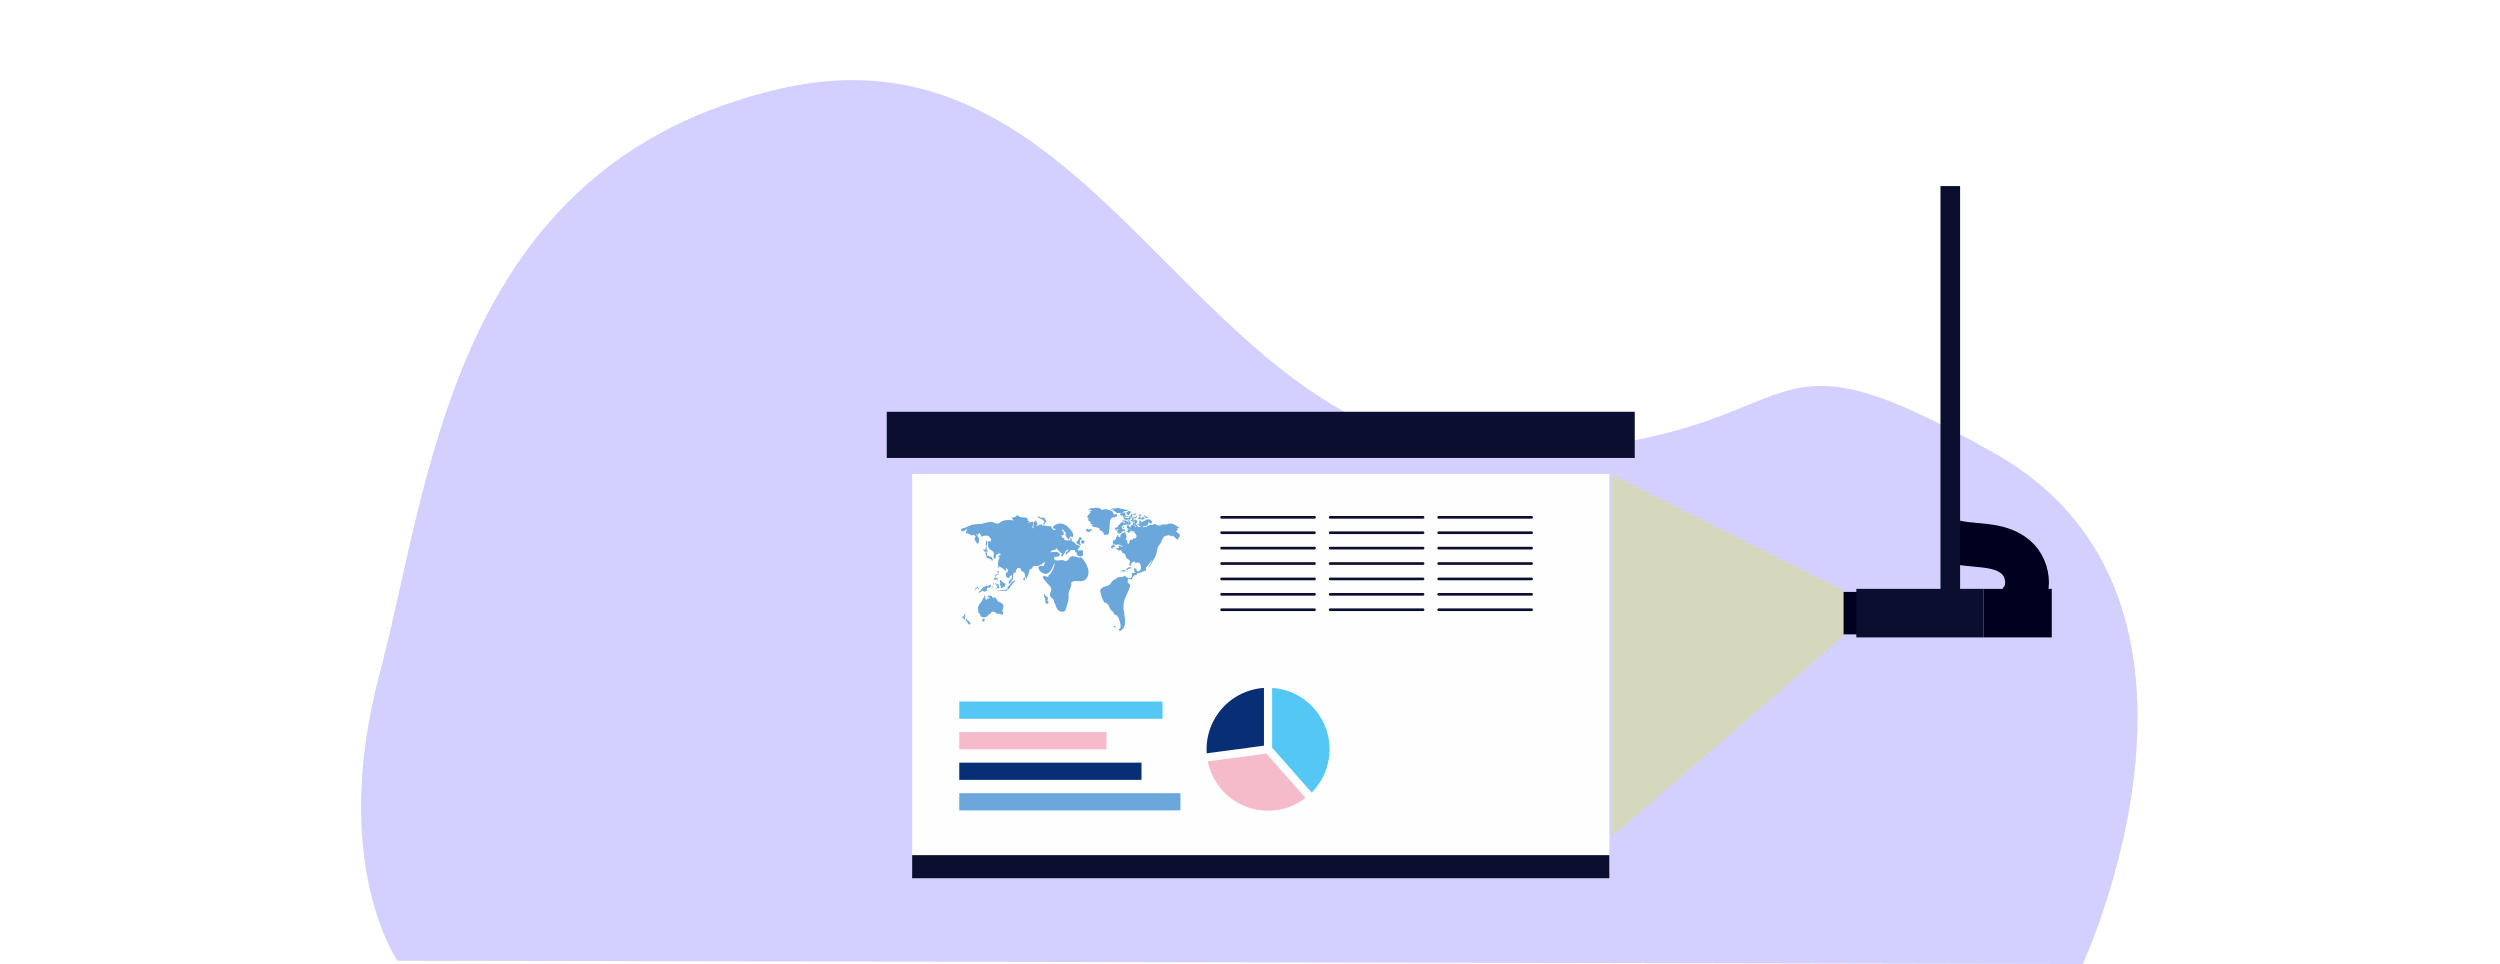 <svg xmlns="http://www.w3.org/2000/svg" xmlns:xlink="http://www.w3.org/1999/xlink" width="468" height="180.473" viewBox="0 0 468 180.473">
  <defs>
    <filter id="Rectangle_2557" x="161.756" y="79.732" width="148.512" height="92.352" filterUnits="userSpaceOnUse">
      <feOffset dy="3" input="SourceAlpha"/>
      <feGaussianBlur stdDeviation="3" result="blur"/>
      <feFlood flood-opacity="0.161"/>
      <feComposite operator="in" in2="blur"/>
      <feComposite in="SourceGraphic"/>
    </filter>
  </defs>
  <g id="white-board" transform="translate(-21487 -757)">
    <rect id="Rectangle_2597" data-name="Rectangle 2597" width="468" height="180" transform="translate(21487 757)" fill="none"/>
    <g id="Group_7567" data-name="Group 7567" transform="translate(21653 791.832)">
      <path id="Path_29515" data-name="Path 29515" d="M419.287,213.982s31.8-68.329-16.492-95.623-31-2.1-90.389,0-75.335-82.463-137-68.236-65.428,73.915-74.909,109.4,3.3,53.832,3.3,53.832Z" transform="translate(-195.406 -68.341)" fill="#6c63ff" opacity="0.3"/>
      <g id="Group_7384" data-name="Group 7384" transform="translate(0 42.253)">
        <rect id="Rectangle_2556" data-name="Rectangle 2556" width="140.023" height="8.646" transform="translate(0)" fill="#0a0f30"/>
        <g transform="matrix(1, 0, 0, 1, -166, -77.09)" filter="url(#Rectangle_2557)">
          <rect id="Rectangle_2557-2" data-name="Rectangle 2557" width="130.511" height="74.352" transform="translate(170.76 85.73)" fill="#fefefe"/>
        </g>
        <rect id="Rectangle_2558" data-name="Rectangle 2558" width="130.511" height="4.322" transform="translate(4.756 82.999)" fill="#0a0f30"/>
        <g id="Group_7329" data-name="Group 7329" transform="translate(103.321 19.759)">
          <line id="Line_102" data-name="Line 102" x1="17.392" fill="none" stroke="#0a0f30" stroke-linecap="round" stroke-miterlimit="10" stroke-width="0.5"/>
          <line id="Line_103" data-name="Line 103" x1="17.392" transform="translate(0 2.883)" fill="none" stroke="#0a0f30" stroke-linecap="round" stroke-miterlimit="10" stroke-width="0.5"/>
          <line id="Line_104" data-name="Line 104" x1="17.392" transform="translate(0 5.765)" fill="none" stroke="#0a0f30" stroke-linecap="round" stroke-miterlimit="10" stroke-width="0.5"/>
          <line id="Line_105" data-name="Line 105" x1="17.392" transform="translate(0 8.648)" fill="none" stroke="#0a0f30" stroke-linecap="round" stroke-miterlimit="10" stroke-width="0.5"/>
          <line id="Line_106" data-name="Line 106" x1="17.392" transform="translate(0 11.529)" fill="none" stroke="#0a0f30" stroke-linecap="round" stroke-miterlimit="10" stroke-width="0.5"/>
          <line id="Line_107" data-name="Line 107" x1="17.392" transform="translate(0 14.412)" fill="none" stroke="#0a0f30" stroke-linecap="round" stroke-miterlimit="10" stroke-width="0.5"/>
          <line id="Line_108" data-name="Line 108" x1="17.392" transform="translate(0 17.294)" fill="none" stroke="#0a0f30" stroke-linecap="round" stroke-miterlimit="10" stroke-width="0.5"/>
        </g>
        <g id="Group_7330" data-name="Group 7330" transform="translate(83.003 19.759)">
          <line id="Line_109" data-name="Line 109" x1="17.392" fill="none" stroke="#0a0f30" stroke-linecap="round" stroke-miterlimit="10" stroke-width="0.5"/>
          <line id="Line_110" data-name="Line 110" x1="17.392" transform="translate(0 2.883)" fill="none" stroke="#0a0f30" stroke-linecap="round" stroke-miterlimit="10" stroke-width="0.5"/>
          <line id="Line_111" data-name="Line 111" x1="17.392" transform="translate(0 5.765)" fill="none" stroke="#0a0f30" stroke-linecap="round" stroke-miterlimit="10" stroke-width="0.5"/>
          <line id="Line_112" data-name="Line 112" x1="17.392" transform="translate(0 8.648)" fill="none" stroke="#0a0f30" stroke-linecap="round" stroke-miterlimit="10" stroke-width="0.5"/>
          <line id="Line_113" data-name="Line 113" x1="17.392" transform="translate(0 11.529)" fill="none" stroke="#0a0f30" stroke-linecap="round" stroke-miterlimit="10" stroke-width="0.5"/>
          <line id="Line_114" data-name="Line 114" x1="17.392" transform="translate(0 14.412)" fill="none" stroke="#0a0f30" stroke-linecap="round" stroke-miterlimit="10" stroke-width="0.5"/>
          <line id="Line_115" data-name="Line 115" x1="17.392" transform="translate(0 17.294)" fill="none" stroke="#0a0f30" stroke-linecap="round" stroke-miterlimit="10" stroke-width="0.5"/>
        </g>
        <g id="Group_7331" data-name="Group 7331" transform="translate(62.684 19.759)">
          <line id="Line_116" data-name="Line 116" x1="17.392" transform="translate(0)" fill="none" stroke="#0a0f30" stroke-linecap="round" stroke-miterlimit="10" stroke-width="0.5"/>
          <line id="Line_117" data-name="Line 117" x1="17.392" transform="translate(0 2.883)" fill="none" stroke="#0a0f30" stroke-linecap="round" stroke-miterlimit="10" stroke-width="0.5"/>
          <line id="Line_118" data-name="Line 118" x1="17.392" transform="translate(0 5.765)" fill="none" stroke="#0a0f30" stroke-linecap="round" stroke-miterlimit="10" stroke-width="0.5"/>
          <line id="Line_119" data-name="Line 119" x1="17.392" transform="translate(0 8.648)" fill="none" stroke="#0a0f30" stroke-linecap="round" stroke-miterlimit="10" stroke-width="0.5"/>
          <line id="Line_120" data-name="Line 120" x1="17.392" transform="translate(0 11.529)" fill="none" stroke="#0a0f30" stroke-linecap="round" stroke-miterlimit="10" stroke-width="0.5"/>
          <line id="Line_121" data-name="Line 121" x1="17.392" transform="translate(0 14.412)" fill="none" stroke="#0a0f30" stroke-linecap="round" stroke-miterlimit="10" stroke-width="0.5"/>
          <line id="Line_122" data-name="Line 122" x1="17.392" transform="translate(0 17.294)" fill="none" stroke="#0a0f30" stroke-linecap="round" stroke-miterlimit="10" stroke-width="0.5"/>
        </g>
        <g id="Group_7332" data-name="Group 7332" transform="translate(13.573 54.248)">
          <rect id="Rectangle_2559" data-name="Rectangle 2559" width="41.401" height="3.221" transform="translate(0 17.152)" fill="#6ba7db"/>
          <rect id="Rectangle_2560" data-name="Rectangle 2560" width="34.115" height="3.222" transform="translate(0 11.435)" fill="#082e76"/>
          <rect id="Rectangle_2561" data-name="Rectangle 2561" width="27.566" height="3.222" transform="translate(0.001 5.717)" fill="#f6bbca"/>
          <rect id="Rectangle_2562" data-name="Rectangle 2562" width="38.056" height="3.222" transform="translate(0.001)" fill="#54c7f5"/>
        </g>
        <g id="Group_7333" data-name="Group 7333" transform="translate(59.874 51.695)">
          <path id="Path_29252" data-name="Path 29252" d="M1197.037,585.139l-10.711,1.434c-.017-.253-.028-.506-.028-.765a11.506,11.506,0,0,1,10.739-11.477Z" transform="translate(-1186.298 -574.331)" fill="#082e76"/>
          <path id="Path_29253" data-name="Path 29253" d="M1149.716,649.482l7.317,8.3a11.5,11.5,0,0,1-18.291-6.834Z" transform="translate(-1138.515 -637.189)" fill="#f6bbca"/>
          <path id="Path_29254" data-name="Path 29254" d="M1111.272,585.52V574.331a11.5,11.5,0,0,1,7.4,19.584Z" transform="translate(-1098.999 -574.331)" fill="#54c7f5"/>
        </g>
        <g id="Group_7334" data-name="Group 7334" transform="translate(13.876 17.96)">
          <path id="Path_29255" data-name="Path 29255" d="M1295.8,381.177a1.4,1.4,0,0,1,.535.138s.652.382.665.388c.126.074.254.152.381.229a3.842,3.842,0,0,0-.525.175.652.652,0,0,1,.318.154c-.249.174-.576.273-.213.581.225.192.307.064.433.364a.46.46,0,0,1-.171.635l-.1.069.016.2.09.116s-.441-.175-.458-.2-.17-.169-.207-.2a3.549,3.549,0,0,1-.435-.424.769.769,0,0,1-.26.216c-.073-.282-.354-.077-.438-.28-.406.157-.754.041-1.061.431a8.132,8.132,0,0,0-.444.959c-.374.623-.64.748-.749,1.471a3.7,3.7,0,0,1-.707,1.83c-.262.407-.435,1.09-.9,1.32.261-.421.753-1.009.5-1.5.213.408-.759,1.251-.94,1.622a2.092,2.092,0,0,1,0,.26,1.341,1.341,0,0,1-.048.224.828.828,0,0,1-.154.1l-.091-.021-.128.09a.679.679,0,0,1-.149.021c-.037-.005-.059-.025-.091,0a1.179,1.179,0,0,1-.988.286c.021.077-.02.172,0,.249a.636.636,0,0,1-.487.121c-.108.213-.438.477-.5.682l-.027.092-.047.043a.887.887,0,0,1-.123,0l-.162-.01a.472.472,0,0,1-.09-.038c0-.008-.066-.093-.066-.093l-.064-.042-.067.04-.026.075-.09.119s-.034.117-.034.125.007.271,0,.279a.4.4,0,0,0,.02.152c.014.019.1.09.12.117s.165.079.175.106.077.1.081.115.031.105.044.145a.911.911,0,0,1,.019.162l-.032.1c-.5,1.59-1.354,2.424-1.2,4.234.112,1.355.893,3.479-.8,4.128-.016-.02.067-.137.066-.165-.059-.028-.152.027-.187-.049a.1.1,0,0,1-.017-.087c.573-.309.376-.975.22-1.494a3.129,3.129,0,0,0-.462-1.054c-.274-.34-.754-.118-.668-.756-.322-.032-.562-.435-.753-.751-.121-.2-.161-.506-.316-.676-.2-.225-.513-.216-.687-.413-.414-.464-1.112-2.509-.517-2.544.379-.466,1.083-.385,1.5-.715.243-.194.371-.622.736-.869.342-.233.669-.2.82-.618.407.2.722-.068,1.049,0,.032-.065.044-.164.1-.218.069-.072.619.5.847.4l.223.045.218-.04.165-.146s0-.354,0-.51.037-.213.157-.261a1.672,1.672,0,0,1,.516.016l-.085-.194-.074-.109-.048-.152v-.066l-.014-.08-.088-.062-.021-.09a.277.277,0,0,1,.228-.1c.137.013.27.037.284.162a2.027,2.027,0,0,0,.034.218l.076.085.114.077.2.016.1-.059s.273-.234.3-.338a2.845,2.845,0,0,0,.048-.324c0-.011-.014-.184-.017-.191s-.081-.152-.081-.152l-.031-.335s-.274-.146-.277-.266h-.292l-.039.074-.208.007-.109-.016-.053-.151-.094-.069h-.19l-.1.067s-.152.088-.16.09l-.117.048s-.066.51-.25.553c-.382.089.006-.652-.042-.813-.1-.337-.545-.455-.725-.737-.112-.174-.062-.4-.208-.593s-.349-.136-.517-.353-.186-.635-.557-.292l-.1-.1-.168-.094-.226-.1-.154-.043-.069-.133.165.014.108.01.064-.061.251-.019.071-.112.009-.052-.1-.069s-.031-.216.093-.209a.728.728,0,0,1,.272.095l.153.076.188.008s.115-.05.083-.114-.316-.032-.316-.032-.22-.236-.333-.241-.715.032-.715.032l-.151-.04-.314-.169-.007-.358.04-.051-.006-.177.3-.046.238-.261.009-.271.233-.258,0-.207a.1.1,0,0,1,.157.056c.111.357-.036.362.415.383.023-.176-.03-.532.2-.547-.054,0,.069-.189.083-.2.076-.065.195,0,.269-.033.169-.086.188-.006.173-.256l.166,0,.056.07-.03.1a.5.5,0,0,0,.016.146c.017.017.108.128.108.128s.027.085.03.1a1.6,1.6,0,0,1,.08.524c-.041.127-.115.154-.117.191s-.011.2-.011.2l.109.069.135.061.01.047.062.508.117.149.093-.055.155-.179a2.668,2.668,0,0,1,.075-.53,3.935,3.935,0,0,1,.566-.026s.013-.229.052-.253a3.462,3.462,0,0,1,.487-.016l.042-.051s-.026-.114-.029-.121l-.034-.107.16,0s.111-.158.071-.181-.177-.092-.177-.225a.375.375,0,0,0-.081-.226l-.145-.093-.147-.093s-.032-.093.1-.122.062-.1.062-.1-.457.093-.573-.03-.287-.287-.287-.287l-.059-.186-.016.119.166.242.023.1-.053.116-.058.074-.054.024-.126-.133-.072-.006s.181.193.146.247-.135.016-.135.016l-.069-.072h-.146l-.051-.014.136-.08-.33-.044-.031-.078.135-.042.131-.008a.211.211,0,0,1,0-.2c.062-.08.1-.138.1-.138l.064-.03-.006-.061-.156-.043-.109-.056,0-.215-.1-.263.059-.032.22-.1.1,0,.031.258.14.066a.608.608,0,0,1,.088.053c0,.008.054.093.054.093l.052-.043.024-.148a.89.89,0,0,1,.03-.128c.185-.071.264-.228.488-.162a.738.738,0,0,1,.4.5c.223-.269-.253-.575-.509-.525-.034.006.2-.649-.107-.649h-.133l-.05.042-.042-.042-.064-.136-.01-.093.147-.016.093-.025.025-.1s-.141-.144-.117-.191.391-.029.391-.029a1.058,1.058,0,0,1,.01.306.448.448,0,0,0,.051.249l.085.1a1.007,1.007,0,0,0-.136.14c-.019.038.079.165.137.179s-.043-.151-.043-.151l.1-.131a.262.262,0,0,0-.116-.241.264.264,0,0,1,.351-.12c.25.1.248.247.248.247l.061.125-.136.16a.745.745,0,0,1-.053.088c-.007,0-.116.021-.116.021l-.08.05,0,.117.085.074.1.014.114.085a.755.755,0,0,1,.043.1v.124l.09.071.188.048s.12-.006.128-.01.06-.037.066-.042.275-.134.275-.134l.112-.084a1.056,1.056,0,0,0-.164.024c-.056.016-.2.06-.224.06a.991.991,0,0,1-.156-.069l-.06-.071.01-.088-.185.008-.11-.152.274-.064.147.032a1.185,1.185,0,0,1-.043-.152.235.235,0,0,1,.046-.159l0-.14-.076-.076a.189.189,0,0,1,.242-.1c.158.047.218.291.217.433a.888.888,0,0,1,.734-.383c.014-.03-.014-.138,0-.152a2.167,2.167,0,0,1,.917-.085,2.461,2.461,0,0,0,.39.467c.024.023-.286.31-.309.328-.106-.132-.287-.172-.389-.318-.039.084-.073.174-.108.263l-.053.234v.1l-.421.149-.521.047.121.133a.253.253,0,0,0-.073.1c.2-.063.476-.266.644-.028a.225.225,0,0,0,.111-.1c-.042-.01-.088-.026-.133-.035-.073-.015.36-.185.366-.187.123-.044.346-.194.47-.183a.729.729,0,0,1,.213.075l.063-.088.175.048c.1.026.042-.388.3-.062.017-.045.059-.084.075-.129.128.051.126.161.239.208a2.849,2.849,0,0,0,.535.095c.062,0,.055.071.158.054.05-.008.055-.121.076-.127a1.664,1.664,0,0,1,.845-.115c.291.046.3-.023.57-.1A1.636,1.636,0,0,1,1295.8,381.177Z" transform="translate(-1256.466 -378.212)" fill="#6ba7db"/>
          <path id="Path_29256" data-name="Path 29256" d="M1340.347,384.179s.311-.04.354.083-.148.268-.148.268l-.207-.04-.332.231-.2.192c-.012.012-.278.063-.278.063l-.184.06h-.071s.206-.24.191-.287-.139-.051-.139-.051l-.088.151-.048.011.024-.151-.048-.051.055-.054.056-.035a.935.935,0,0,0-.023-.131.788.788,0,0,1-.032-.084l.148-.052.1-.084-.088-.14-.095.052-.085.1-.112.143-.123.035v-.167l-.156-.124-.036-.135a.354.354,0,0,1,.236-.163,1.582,1.582,0,0,0,.322-.069s.036-.318.168-.379a1.8,1.8,0,0,0,.379-.422l.343-.14a1.207,1.207,0,0,1,.282.109,1.679,1.679,0,0,0,.191.119l.085-.037-.284-.306-.205-.01-.12-.013-.088-.109a2.1,2.1,0,0,1,.611-.071c.173.037.439.138.481.23a.467.467,0,0,1,.075.234c.013.144.109.148.109.148a.555.555,0,0,1-.043-.2.342.342,0,0,1,.043-.191l-.064-.093-.1-.032-.047-.122s.321-.014.378.09a.893.893,0,0,0,.148.194,1.268,1.268,0,0,1,.064.257,1.146,1.146,0,0,1-.059.21c-.006.009-.154.086-.154.086l-.128,0-.35-.079-.28.148-.244-.111-.121.055a.565.565,0,0,1-.2.223c-.109.051-.21.184-.119.3a.7.7,0,0,1,.115.289Z" transform="translate(-1309.962 -380.119)" fill="#6ba7db"/>
          <path id="Path_29257" data-name="Path 29257" d="M1346.125,389.782h-.207l-.027.087.06.139h.148l.141-.167Z" transform="translate(-1315.607 -386.236)" fill="#6ba7db"/>
          <path id="Path_29258" data-name="Path 29258" d="M1323.2,378.391l.136-.12h.227l.235.228-.223.12-.2-.02.158.1-.219.08-.2-.143-.3.016-.21-.02-.188-.013.136-.076-.084-.091.02-.044.187-.008.024-.259h.244s-.048.3.02.32S1323.08,378.586,1323.2,378.391Z" transform="translate(-1289.326 -376.5)" fill="#6ba7db"/>
          <path id="Path_29259" data-name="Path 29259" d="M1332.509,377.666l-.044.158-.184.082-.054.071.081.212-.062.047-.064-.207-.135.027s-.121-.04-.12-.146-.126-.071-.126-.071-.073-.09-.011-.1.225-.014.247.068.062.093.062.093a.082.082,0,0,1,.059-.091.754.754,0,0,1,.187-.02s0-.2.077-.208S1332.509,377.666,1332.509,377.666Z" transform="translate(-1299.567 -376.033)" fill="#6ba7db"/>
          <path id="Path_29260" data-name="Path 29260" d="M1356.54,409.9v.183l.287.2-.391.047-.275-.032.156.112a.589.589,0,0,1,.083.088.39.39,0,0,1-.048.071l-.155-.028s-.159.04-.2-.04a1.393,1.393,0,0,1-.083-.269l.064-.042.064-.1.208-.128.034-.219Z" transform="translate(-1327.835 -402.928)" fill="#6ba7db"/>
          <path id="Path_29261" data-name="Path 29261" d="M1319.512,377.078a1.212,1.212,0,0,0,.26.106l-.026.1-.319.051-.138-.057.042-.138-.176-.063-.138-.062-.116-.183.15-.038Z" transform="translate(-1284.724 -375.374)" fill="#6ba7db"/>
          <path id="Path_29262" data-name="Path 29262" d="M1327.14,375.708s.045.147,0,.208-.195.134-.2.056-.115-.129-.115-.129-.082-.056-.082-.078v-.109Z" transform="translate(-1293.395 -374.421)" fill="#6ba7db"/>
          <path id="Path_29263" data-name="Path 29263" d="M1333.216,374.709l-.014.135a.389.389,0,0,0-.223.079c-.064.072-.112.131-.2.078s-.18-.09-.18-.09l.086-.059.035-.037h.156l.094-.165Z" transform="translate(-1300.409 -373.579)" fill="#6ba7db"/>
          <path id="Path_29264" data-name="Path 29264" d="M1340.794,369.869l.047.151-.08.076s-.16-.052-.171-.052a1.449,1.449,0,0,0-.144.078v.288l-.08.056h-.347l-.575.059a1.109,1.109,0,0,1-.14-.1c-.011-.021-.222-.339-.222-.339l.188-.083.222.1a3.383,3.383,0,0,0,.354.1c.013-.01.325-.03.325-.03a.516.516,0,0,0,.048-.083,1.4,1.4,0,0,0-.077-.14l-.705-.008-.2-.049-.151.1-.172-.1.195-.151-.162-.049h-.283l-.244-.255.347-.117-.3-.11a5.126,5.126,0,0,1-.583.024c-.056-.021-.13-.148-.139-.16s-.171-.112-.171-.112l-.231-.132h-.161a.139.139,0,0,1,.176-.143l-.059-.1-.3.035-.394-.035.414-.164.211-.049h.587l.163-.1.474.079.335.152.1-.059.212,0,.143.124.338.02.048.067.1.016.055-.068.148.013-.052.128-.052.111-.435,0-.091.116h-.232l-.12.1-.02.152.092-.084.378.02.228.056.3-.243.232-.124h.138l.028.087.121.025.04.143-.069.128-.1.064-.025.131.021.06-.122.068s-.261.119-.3.04a.267.267,0,0,1-.011-.185l-.189-.062-.183-.1-.115.02v.145l.164.1-.089.139s-.011.052-.011.064a.832.832,0,0,0,.2.056c.024,0,.107.072.107.072l.419.024.26.019.108-.08.016-.072-.12-.036-.092.029.159-.168.131-.149s.153.052.153.1S1340.731,369.833,1340.794,369.869Z" transform="translate(-1308.691 -368.246)" fill="#6ba7db"/>
          <path id="Path_29265" data-name="Path 29265" d="M1338.271,436.4s-.043.116-.147-.032l-.143.037-.26.1-.256.064-.02.08s-.112.04-.123.04a1.081,1.081,0,0,0-.156.023.736.736,0,0,1-.115.02l-.033-.048s.171-.167.18-.179.124-.1.124-.1l.246-.159.244-.032.219.039S1338.256,436.28,1338.271,436.4Z" transform="translate(-1306.188 -425.071)" fill="#6ba7db"/>
          <path id="Path_29266" data-name="Path 29266" d="M1345.245,439.5s.079.062.088.073.1.085.1.1-.146.062-.146.062a2.357,2.357,0,0,0-.279.037c-.016.013-.139-.064-.145-.064l-.274.013s-.155.021-.16-.031.111-.024.266-.126A1.174,1.174,0,0,1,1345.245,439.5Z" transform="translate(-1314.566 -427.815)" fill="#6ba7db"/>
          <path id="Path_29267" data-name="Path 29267" d="M1342.192,440.84l-.055.058-.155.047-.037-.076Z" transform="translate(-1310.915 -428.941)" fill="#6ba7db"/>
          <path id="Path_29268" data-name="Path 29268" d="M1358.76,368.8a1.9,1.9,0,0,1,.243.162.383.383,0,0,0-.163.026.411.411,0,0,0,.684.279,1.785,1.785,0,0,1,.178.275.692.692,0,0,0-.192.244c-.061.034-.181,0-.249.007,0,.02.1.1.086.115-.986-.1-1.04.55-1.089,1.33-.013.225-.115,1.909-.326,1.909h-.487l-.08.112a.738.738,0,0,1-.3-.524,3.262,3.262,0,0,0-.712-.509.24.24,0,0,1,.011-.233c-.478-.289-1.109-.165-1.5-.564.092-.092.146-.247.21-.316a3.67,3.67,0,0,1-.472.056c.04-.081.049-.3.109-.419-.383-.091-.629-.354-.352-.669a1.087,1.087,0,0,0-.311,0c.037-.076.162-.09.2-.166a1.6,1.6,0,0,1-.26-.086s.689-.879.669-.819c.063-.2-.219-.168-.215-.283s.415,0,.415,0-.017-.219-.152-.223-.411.064-.427-.036.256-.027.416-.315l.537.047.251-.1.727.029c.248.14.455.244.691.4C1357.322,368.2,1358.24,368.5,1358.76,368.8Z" transform="translate(-1330.395 -368.102)" fill="#6ba7db"/>
          <path id="Path_29269" data-name="Path 29269" d="M1387.091,379.277c.018-.078.189-.145.266-.119l.109-.147h.288l.355-.191.276-.064.165-.133.192.037a.684.684,0,0,1,.222-.217,12.065,12.065,0,0,1,1.969-.2,7.855,7.855,0,0,1,1.8-.381c.446.01.853.344,1.263.316.313-.022.537-.342.812-.453a3.657,3.657,0,0,1,2.213-.081c-.254-.166-.283-.362-.412-.594.376-.037.816-.048.948-.45.3.03.4.3.6.343a12.517,12.517,0,0,0,1.28.138c0,.155.211.23.208.216.006.037.023.077.027.117-.054.011-.107.035-.161.049,0,.016.009.077,0,.088.03.011.64.3.383.352l-.2.042-.042.143.2-.085.245-.106.229-.027.117.059.133-.175.1.2a2.874,2.874,0,0,0-.069.4.72.72,0,0,1-.116.308c-.017.012-.065.272.073.362s.139.063.092-.145-.021-.265-.021-.265l.073-.064a1.957,1.957,0,0,1,.016-.355c.026-.144,0-.239.091-.335a.322.322,0,0,1,.217-.1l-.005-.149.1-.016.106.191.086.213-.016.085.127.1a.964.964,0,0,1-.027.143c-.011.016-.021.118-.031.133a1.706,1.706,0,0,1-.224.085l.006.07a3.742,3.742,0,0,0,.982-.323.221.221,0,0,1,.136.142c-.009.1-.067.142-.161.185.608-.284,1.3.229,1.9.021-.036.482.578,1.083.857.506-1,.109-.429-.619.071-.812a1.823,1.823,0,0,1,1.689.1c.588.357,1.8,1.508,1.434,2.262-.182-.073-.335,0-.507-.126-.057.205-.225.365-.249.577s-.573-.65-.581-.67c-.134-.293.177-.538-.179-.787l-.235-.155-.049-.239-.219.011.02.227.111.107a1.9,1.9,0,0,1,.151.124c0,.013.011.176.011.187v.208a1.367,1.367,0,0,1-.062.132s-.073.039-.085.044-.164.024-.164.024l-.092.02-.059.063a.6.6,0,0,1,.131.1.338.338,0,0,1-.016.127s.042.1.043.112c.059.148.509-.083.447.5a10.26,10.26,0,0,0,1.076.049,2.14,2.14,0,0,0,.061-.263s-.013-.208.055-.219.188.259.188.259a1.791,1.791,0,0,1-.028.208.457.457,0,0,0-.012.172c.012,0,.251.031.264.035s.263.223.263.223l.347.357.122.069a.614.614,0,0,1,.171,0c.011.017.166.144.166.144h.233l.08.048-.2.292-.128.086v.1c0,.015-.112.075-.112.075l-.069.107.048.143s.026.128.171.058a1.147,1.147,0,0,1,.435-.047l.245-.016.09.09-.005.181-.021.17.016.133.064.245-.068.127-.065.107-.177,0-.163.171-.158-.091s-.39-.021-.416-.133-.112-.09-.112-.09a1.26,1.26,0,0,1-.027-.229c0-.106-.132-.329-.218-.335s-.116-.1-.133-.261-.261-.1-.329-.07-.154-.042-.32-.047a.374.374,0,0,0-.361.292c-.054.182-.2.112-.357.241-.119.1-.133.24-.263.322-.025-.077-.086-.215-.183-.2,0,.008,0-.148,0-.143a2.025,2.025,0,0,0,.629-.585c-.641-.017-.834.925-1.241,1.3a1.076,1.076,0,0,1-.24-.193c.109-.093.168-.293.272-.4-.527-.113-.709-.7-1.139-.955a2.489,2.489,0,0,0-.164.311.875.875,0,0,0-.925.429c.39,0,1.444-.2,1.678.213.355.633-.6.688-.959.664-.246,1.273,1.634.189,2.03.813.727-.119.7-.667,1.111-.868.633-.314,1.3.384,1.9.112.924.941,1.952,2.773,1.01,3.951-.9,1.123-2.1.006-2.878.837.164.766-.467,1.335-.482,2.074a5.388,5.388,0,0,1-.3,2.124c-.223.632-.18,1.323-1.039,1.212-.7-.091-1.031-.858-1.169-1.465-.324-.241-.147-.507-.343-.816s-.54-.385-.631-.75c-.094-.383.3-.8.244-1.2-.064-.459-.4-.674-.672-1.009-.119-.145-1-1.1-.919-1.279.22-.5,1.223.463,1.052-.342.545-.053,1.279-1.911,1.126-2.257-.407.884-.84,2.278-1.892,1.992a1.463,1.463,0,0,1-1.124-1.222.851.851,0,0,1,.994-.16,4.04,4.04,0,0,1,.3-.764,1.447,1.447,0,0,0-.523.231c-.111.122-.18.255-.26.255a.724.724,0,0,1-.171-.026.919.919,0,0,1-.228.208c-.1.042-.3,0-.361.047a1.245,1.245,0,0,1-.416-.02l-.217.047s-.037-.064-.17.159-.24.4-.452.431-.213.561-.213.561l-.176.433c-.084.189-.184.643-.359.739-.271-.244-.2-.665-.325-.974-.135-.328-.514-.28-.632-.6-.152-.407-.2-.39-.2-.39l-.36.009-.143-.048-.056.223s-.247.159-.23.351a.777.777,0,0,1-.041.326l-.231.024-.168-.008s-.063.446-.088.566a4.492,4.492,0,0,0,0,.559l-.191.183a1.585,1.585,0,0,1-.183.384c-.1.135-.271.342-.271.342l-.136.088a1.421,1.421,0,0,1,0-.534.744.744,0,0,1,.24-.28.944.944,0,0,0,.16-.175c.04-.071.175-.183.175-.232s-.08-.555-.08-.555a2.636,2.636,0,0,0-.4.524c-.047.151-.1.167-.294.063a2.1,2.1,0,0,1-.376-.263v-.535a3.755,3.755,0,0,1,.287-.311c.326-.268.023-.528-.238-.686l-.112.08s.112.136.112.139c.018.089.039.178.052.268a.991.991,0,0,1-.228.1c.242-.031-.729-.8-.994-.821-.615-.049-.259-1.522-.024-1.748-.091-.059-.22-.213-.317-.266.092-.023.278-.179.471-.19a1.239,1.239,0,0,0-.017-.245c-.092-.073-.126.019-.189-.009a1.2,1.2,0,0,0-.176-.316c.037.126.026.273.055.388a1.136,1.136,0,0,0-.329-.019c-.2.251-.355.555-.179.794-.834.3-.265-.72-.463-1.1s-.717-.474-.933-.853c-.162-.28-.076-.655-.17-.969a1.111,1.111,0,0,1,.212-.266c.086-.053.235.032.235.032.17.1.188-.345.174-.393a1.388,1.388,0,0,0-.555-.64c-.22-.085-.8-.073-.928.081l-.515.011s.159-.165.121-.26a.493.493,0,0,0-.186-.182l-.058-.143a.171.171,0,0,0-.223.086,1.309,1.309,0,0,0-.08.308.456.456,0,0,1-.107.01s-.064-.228-.133-.255-.181,0-.058.128a.831.831,0,0,1,.169.245.92.92,0,0,1,.09.085.826.826,0,0,1,.043.165l.165.037.059.4s-.074.054-.074.091v.222l-.086.277-.121.239a1.108,1.108,0,0,0-.2-.266c-.091-.069-.2-.09-.187-.239a.288.288,0,0,0-.069-.224.2.2,0,0,1-.143-.2,1.352,1.352,0,0,1,.063-.3l.08-.048s.059-.112.016-.181a2,2,0,0,0-.16-.229c-.01,0-.271-.037-.271-.037l-.2.043-.048.058-.143-.016-.192-.2-.213-.054-.175-.1-.079-.1s-.155.127-.192.106-.191-.112-.048-.367.1-.327.1-.327l.037-.1a.526.526,0,0,0-.083-.055c-.005.006-.075.127-.075.127l-.169.071-.141.079-.058.073-.312.068-.14.081a.636.636,0,0,1-.052-.227C1387.213,379.389,1387.07,379.355,1387.091,379.277Z" transform="translate(-1387.089 -375.212)" fill="#6ba7db"/>
          <path id="Path_29270" data-name="Path 29270" d="M1395.472,402.4s0,.138,0,.165.063.223.063.223l-.047.165.128.112.016.154s-.149.026-.164.026-.289-.143-.289-.143a2.864,2.864,0,0,1-.351-.222c-.021-.025-.044-.049-.065-.075,0,0,0,0,0,0a1.592,1.592,0,0,1,.2-.287c.024-.032.208-.239.208-.239l.075-.267.089-.213.255-.031.239.255-.133.186Z" transform="translate(-1373.186 -396.255)" fill="#6ba7db"/>
          <path id="Path_29271" data-name="Path 29271" d="M1503.058,405.686l-.042.435.022.139a1.512,1.512,0,0,0-.08.16c-.006.026-.027.2-.027.2l-.025.3a.562.562,0,0,0,.042.138.233.233,0,0,1,.035.144c0,.064-.061.192-.035.234a1.741,1.741,0,0,0,.213.181s-.085.138-.181.116a.586.586,0,0,0-.292.027c-.075.027-.3-.229-.3-.229l-.139-.218s.4.075.457,0a1.617,1.617,0,0,0,.091-.669,1,1,0,0,1,0-.34l-.026-.309.138-.335S1503.032,405.557,1503.058,405.686Z" transform="translate(-1498.104 -399.484)" fill="#6ba7db"/>
          <path id="Path_29272" data-name="Path 29272" d="M1496.685,418.831l.147.2v.451l.18.1.127-.063.136.167.319.035s.16.16.163.173.1.2.107.206.052.22.052.22l-.116.076-.028.112a1.942,1.942,0,0,1-.162-.256c-.052-.107-.276-.163-.276-.163h-.179l-.088-.12-.21-.035s-.168-.025-.172-.291a.594.594,0,0,0-.162-.411S1496.47,418.827,1496.685,418.831Z" transform="translate(-1491.925 -410.533)" fill="#6ba7db"/>
          <path id="Path_29273" data-name="Path 29273" d="M1487.225,468.664s-.088-.215-.1-.24a.53.53,0,0,0-.2-.167,1.9,1.9,0,0,0-.567,0c-.024.04-.135.119-.135.143s.254.1.254.1.136.16.136.168-.04.112-.064.112h-.326l-.065.2s-.334.1-.3-.294a.616.616,0,0,0-.144-.535l-.079.3v.183l-.254.08-.048.367-.367.5-.064.119-.231.12s.031.184,0,.215a2.928,2.928,0,0,0-.16.28,1.4,1.4,0,0,0,0,.654,1.145,1.145,0,0,1,.031.542h.16l.136.239.1.152-.008.168.119.111.256.04.144.12.287-.1h.183l.288-.128.159-.151.039-.136.151-.033.04-.1.128-.048.127-.024.041-.256.191-.055.152-.1.351.112.175.088.223.135s.017.224.152.136a.662.662,0,0,1,.39-.039l.191.048.136.1s.327.143.335-.374c0,0-.2-.343-.12-.511s.319-.749.071-1.029a1.717,1.717,0,0,0-.63-.415l-.143-.1-.207-.071a.951.951,0,0,0-.088-.3,1.037,1.037,0,0,0-.223-.119l-.088-.328-.175-.016-.1.128Z" transform="translate(-1481.276 -451.78)" fill="#6ba7db"/>
          <path id="Path_29274" data-name="Path 29274" d="M1472.325,451.174a.008.008,0,0,0,.005.011.4.4,0,0,0,.153-.106c.009-.009.019-.019.031-.016s.017.011.022.021a.28.28,0,0,1,.024.1c0,.01,0,.02-.007.025s-.022.005-.034.008-.024.037-.028.061c-.014.09-.1.145-.17.2-.253.2-.374.532-.617.742-.039.034-.083.071-.081.122,0,.014.006.027.007.042,0,.054-.042.1-.087.131s-.1.068-.1.123c0,.021,0,.044-.017.056a.046.046,0,0,1-.028.006.36.36,0,0,1-.273-.078.067.067,0,0,1-.02-.039.087.087,0,0,1,.013-.037.18.18,0,0,0,0-.157.082.082,0,0,1-.014-.044c0-.023.023-.037.042-.049a1.658,1.658,0,0,0,.443-.393,2.774,2.774,0,0,1,.448-.56Z" transform="translate(-1462.409 -437.492)" fill="#6ba7db"/>
          <path id="Path_29275" data-name="Path 29275" d="M1482.946,451.354l.172.006a.054.054,0,0,1,.023.006.035.035,0,0,1,.01.017.477.477,0,0,1-.047.32l-.066.162a.22.22,0,0,1-.08.116.369.369,0,0,1-.126.028c-.133.022-.233.133-.357.182a.8.8,0,0,1-.277.038.385.385,0,0,1,.073-.129.208.208,0,0,0,.025-.035.125.125,0,0,0,0-.044q0-.086,0-.169a.08.08,0,0,0-.007-.037c-.007-.017-.026-.026-.041-.036a.361.361,0,0,1-.124-.1.173.173,0,0,1-.027-.154.509.509,0,0,1,.056-.092.264.264,0,0,0,.03-.2,1.066,1.066,0,0,0-.087-.186.221.221,0,0,1-.014-.2c.023-.044.07-.071.093-.115a.152.152,0,0,1,.022-.035c.027-.023.07,0,.091.026s.026.066.045.1c.046.075.155.09.209.158.029.037.04.087.077.119a.354.354,0,0,0,.083.047.28.28,0,0,1,.131.128Z" transform="translate(-1474.806 -437.176)" fill="#6ba7db"/>
          <path id="Path_29276" data-name="Path 29276" d="M1480.2,461.572c.024-.05.089-.059.145-.063a.771.771,0,0,1,.2.008.26.26,0,0,1,.17.107.68.68,0,0,0-.283.1.4.4,0,0,1-.09.05.623.623,0,0,1-.229-.019,1.272,1.272,0,0,0-.281.047,1.336,1.336,0,0,1-.206.01c-.268,0-.535.006-.8.025a.438.438,0,0,1-.216-.021.055.055,0,0,1,.034-.055.145.145,0,0,1,.067-.013c.082,0,.165.006.247.006Z" transform="translate(-1471.801 -446.226)" fill="#6ba7db"/>
          <path id="Path_29277" data-name="Path 29277" d="M1500.8,456.437a.137.137,0,0,1,.082.009.066.066,0,0,1,.042.068c0,.04-.049.06-.073.093-.048.062-.008.154-.031.229a.226.226,0,0,1-.224.126,1.288,1.288,0,0,0-.275,0,.3.3,0,0,0-.215.34.854.854,0,0,1,.041.166c0,.057-.044.12-.1.109-.018,0-.032-.013-.049-.018-.05-.013-.1.028-.135.061a.354.354,0,0,1-.18.089.185.185,0,0,1-.178-.073.4.4,0,0,0-.049-.087.177.177,0,0,0-.16-.021.251.251,0,0,0-.166.077.4.4,0,0,0-.047.112c-.016.037-.043.076-.085.079-.057.006-.111-.057-.163-.032-.032.016-.039.057-.056.09a.154.154,0,0,1-.206.061.033.033,0,0,1-.017-.018c-.005-.016.012-.028.025-.038a.123.123,0,0,0,.043-.115.109.109,0,0,1-.005-.039c.007-.031.046-.038.078-.047a.44.44,0,0,0,.173-.114.791.791,0,0,0,.173-.206.577.577,0,0,1,.063-.123c.049-.06.132-.081.192-.128a.684.684,0,0,0,.133-.181.287.287,0,0,1,.169-.14,1.479,1.479,0,0,0,.185-.008c.1-.035.138-.19.246-.206a.227.227,0,0,1,.158.059l.12.083a.194.194,0,0,0,.083.04.065.065,0,0,0,.072-.045c.007-.038-.032-.068-.039-.105a.089.089,0,0,1,.048-.091.27.27,0,0,1,.106-.028,1.134,1.134,0,0,1,.138-.02Z" transform="translate(-1495.269 -441.985)" fill="#6ba7db"/>
          <path id="Path_29278" data-name="Path 29278" d="M1512.929,458.431c.027-.033.074-.067.1-.038a.062.062,0,0,1,.013.031c.012.061-.015.129.009.186s.083.079.128.115.08.1.043.147a.1.1,0,0,1-.131-.007.617.617,0,0,1-.084-.122.131.131,0,0,0-.121-.07c-.051.009-.081.061-.11.1a.48.48,0,0,1-.151.137.229.229,0,0,0-.086.062.382.382,0,0,0-.03.055.177.177,0,0,1-.112.087c-.03.008-.074-.009-.063-.037,0-.011.018-.017.027-.023a.352.352,0,0,0,.19-.249c.012-.064.016-.148.078-.171a.283.283,0,0,1,.066-.008.184.184,0,0,0,.151-.12Z" transform="translate(-1509.838 -443.614)" fill="#6ba7db"/>
          <path id="Path_29279" data-name="Path 29279" d="M1490,454.62a1.624,1.624,0,0,1,.1.706.26.26,0,0,1-.031.124.1.1,0,0,1-.107.054.355.355,0,0,0,.053-.154.173.173,0,0,0-.015-.091.079.079,0,0,0-.079-.042c-.04.008-.06.051-.081.085a.3.3,0,0,1-.242.133.094.094,0,0,1-.082-.036.077.077,0,0,1,.026-.09.487.487,0,0,1,.086-.052.239.239,0,0,0,.106-.152.139.139,0,0,0-.014-.1c-.029-.04-.085-.049-.133-.064s-.1-.059-.082-.107a.08.08,0,0,1,.082-.049.3.3,0,0,1,.1.03.643.643,0,0,0,.219.04c.03,0,.067-.006.079-.034s-.014-.062-.042-.077c-.076-.042-.17-.018-.256-.029a.636.636,0,0,1-.354-.237c-.018-.019-.036-.047-.022-.069a.048.048,0,0,1,.04-.014c.055,0,.1.049.146.076a.407.407,0,0,0,.109.034,1.519,1.519,0,0,0,.316.079Z" transform="translate(-1482.938 -440.279)" fill="#6ba7db"/>
          <path id="Path_29280" data-name="Path 29280" d="M1491.354,448.235a.349.349,0,0,1,.078.109.126.126,0,0,1-.017.126.1.1,0,0,1-.15-.024c-.016-.034-.012-.08-.039-.106s-.1-.007-.128.03a.515.515,0,0,1-.091.114.178.178,0,0,1-.072.025.189.189,0,0,1-.211-.084.443.443,0,0,1,.056-.282.1.1,0,0,1,.136-.068c.037.008.072.03.107.037s.089-.008.135,0A.358.358,0,0,1,1491.354,448.235Z" transform="translate(-1484.5 -434.988)" fill="#6ba7db"/>
          <path id="Path_29281" data-name="Path 29281" d="M1490.353,440.468a.1.1,0,0,1,.123.084.21.21,0,0,1-.058.157.152.152,0,0,0-.031.054.149.149,0,0,0,.025.082.071.071,0,0,1,0,.082c-.01.011-.026.016-.036.026-.03.032,0,.081.014.122a.137.137,0,0,1-.027.133.142.142,0,0,1-.129.044.51.51,0,0,0,.058-.151c0-.025,0-.061-.026-.059s-.026.024-.033.042a.336.336,0,0,1-.148.147.241.241,0,0,0-.126.164c0,.033.007.072-.014.1s-.088.011-.128-.014-.073-.05-.111-.074a.057.057,0,0,1-.028-.03.045.045,0,0,1,.028-.049.408.408,0,0,1,.06-.017c.095-.031.126-.166.224-.191.025-.006.052,0,.077-.012a.216.216,0,0,0,.061-.038l.106-.085a.2.2,0,0,0,.051-.052.143.143,0,0,0,0-.13c-.018-.042-.047-.077-.069-.117a.173.173,0,0,1-.022-.13.115.115,0,0,1,.111-.067Z" transform="translate(-1483.366 -428.626)" fill="#6ba7db"/>
          <path id="Path_29282" data-name="Path 29282" d="M1489.735,434.713a.3.3,0,0,1,.119.145.857.857,0,0,1,.047.184.172.172,0,0,1,.006.059.107.107,0,0,1-.068.089.027.027,0,0,1-.021,0,.03.03,0,0,1-.015-.033.515.515,0,0,1,.015-.085.091.091,0,0,0-.02-.081.184.184,0,0,0-.03-.02.283.283,0,0,1-.095-.088.14.14,0,0,1-.028-.095c0-.033.028-.073.062-.073Z" transform="translate(-1482.791 -423.817)" fill="#6ba7db"/>
          <path id="Path_29283" data-name="Path 29283" d="M1495.628,454.019a.061.061,0,0,1,.075-.05.1.1,0,0,1,.069.071.3.3,0,0,1,.007.1c0,.052-.005.1-.007.155a.073.073,0,0,1-.009.04.053.053,0,0,1-.068.016.079.079,0,0,1-.035-.066c0-.045.025-.09.016-.134Z" transform="translate(-1489.641 -439.921)" fill="#6ba7db"/>
          <path id="Path_29284" data-name="Path 29284" d="M1496.257,457.956a.154.154,0,0,1,.081.035.152.152,0,0,1,.026.044c.021.041.04.083.059.123a.093.093,0,0,1,.014.055.206.206,0,0,1-.082-.019l-.115-.049a.16.16,0,0,1-.063-.038.054.054,0,0,1,0-.069c.018-.017.048-.014.069-.028Z" transform="translate(-1490.387 -443.258)" fill="#6ba7db"/>
          <path id="Path_29285" data-name="Path 29285" d="M1506.095,495.067c.041.023.092,0,.131-.027s.093-.048.131-.023a.125.125,0,0,1,.036.119,2.4,2.4,0,0,1-.037.252.226.226,0,0,1-.027.084.207.207,0,0,1-.077.06.325.325,0,0,1-.12.044.134.134,0,0,1-.116-.038.186.186,0,0,1-.034-.088.765.765,0,0,1-.013-.158.117.117,0,0,0-.009-.057c-.014-.026-.047-.044-.041-.071a.054.054,0,0,1,.026-.032.215.215,0,0,1,.123-.05Z" transform="translate(-1501.939 -474.248)" fill="#6ba7db"/>
          <path id="Path_29286" data-name="Path 29286" d="M1522.377,494.884c.059-.013.106.054.115.115a.368.368,0,0,0,.039.175c.037.048.106.058.162.08a.638.638,0,0,1,.271.251.317.317,0,0,0,.067.081c.02.016.045.027.064.044a.228.228,0,0,1,.066.155c.009.084-.01.189-.089.219a.232.232,0,0,1-.2-.051.542.542,0,0,1-.2-.181c-.039-.068-.047-.15-.087-.215-.059-.092-.17-.135-.256-.2a.158.158,0,0,1-.071-.1c-.013-.07.049-.132.107-.173Z" transform="translate(-1521.381 -474.144)" fill="#6ba7db"/>
          <path id="Path_29287" data-name="Path 29287" d="M1528.5,489.86a.118.118,0,0,1,.03.165.555.555,0,0,0-.037.046c-.039.07.047.156.023.232a.087.087,0,0,1-.128.04c-.04-.03-.045-.087-.062-.135a.433.433,0,0,0-.245-.222c-.047-.022-.1-.051-.107-.1a.105.105,0,0,1,.006-.05.194.194,0,0,1,.167-.122.307.307,0,0,0,.105-.009c.06-.027.064-.108.076-.173a.768.768,0,0,1,.124-.259.2.2,0,0,1,.083-.086.034.034,0,0,1,.033,0,.035.035,0,0,1,.016.022.289.289,0,0,1-.016.213c-.027.067-.065.13-.09.2a.129.129,0,0,0,.011.141Z" transform="translate(-1527.752 -469.375)" fill="#6ba7db"/>
          <path id="Path_29288" data-name="Path 29288" d="M1391.951,404.913a.317.317,0,0,0,.12.116c.077.032.18.006.235.067a.185.185,0,0,1,0,.2.337.337,0,0,0-.056.2.112.112,0,0,1,.006.071c-.01.026-.042.036-.071.04a.757.757,0,0,1-.252-.007.2.2,0,0,1-.12-.059.251.251,0,0,1-.038-.075l-.059-.169a.191.191,0,0,1-.017-.1.177.177,0,0,1,.037-.072,1.788,1.788,0,0,1,.137-.173Z" transform="translate(-1369.197 -398.892)" fill="#6ba7db"/>
          <path id="Path_29289" data-name="Path 29289" d="M1383.68,392.26a.744.744,0,0,0,.244-.062.431.431,0,0,1,.133-.047.108.108,0,0,1,.117.061c.021.059-.031.116-.083.151a1.13,1.13,0,0,0-.224.166,1.421,1.421,0,0,1-.1.131.249.249,0,0,1-.209.063c-.063-.012-.122-.048-.185-.059-.032-.006-.066,0-.1-.012a.4.4,0,0,1-.164-.095c-.039-.031-.081-.071-.076-.121s.082-.1.085-.157c0-.026-.013-.051-.013-.077,0-.058.066-.095.122-.088a.35.35,0,0,1,.151.075.3.3,0,0,0,.16.056Z" transform="translate(-1359.622 -388.185)" fill="#6ba7db"/>
          <path id="Path_29290" data-name="Path 29290" d="M1436.151,378.253a1.727,1.727,0,0,0,.408.02.383.383,0,0,1,.136,0,.325.325,0,0,1,.2.278.384.384,0,0,0,.035.129.64.64,0,0,0,.108.114.247.247,0,0,1,.078.169.346.346,0,0,1-.131.236.646.646,0,0,0-.178.21.472.472,0,0,1-.037.085.149.149,0,0,1-.13.051.387.387,0,0,1-.136-.041c-.021-.008-.043-.019-.049-.041a.054.054,0,0,1,.028-.059.22.22,0,0,1,.067-.022.278.278,0,0,0,.206-.227.308.308,0,0,0-.031-.164.987.987,0,0,0-.138-.206.854.854,0,0,0-.182-.186c-.127-.086-.291-.1-.419-.185a.963.963,0,0,0-.157-.1,1.226,1.226,0,0,0-.161-.035.164.164,0,0,1-.123-.1.128.128,0,0,1,.083-.148.211.211,0,0,1,.179.028.653.653,0,0,1,.141.124Z" transform="translate(-1421.144 -376.401)" fill="#6ba7db"/>
          <path id="Path_29291" data-name="Path 29291" d="M1432.8,466.647a.133.133,0,0,1,.105.066.835.835,0,0,1,.052.117.638.638,0,0,0,.393.36.267.267,0,0,1,.083.036.23.23,0,0,1,.052.08.375.375,0,0,1,.034.119c0,.083-.058.16-.047.242a.36.36,0,0,1,.013.09c-.005.046-.046.078-.077.112a.081.081,0,0,0-.023.047.062.062,0,0,0,.045.053.668.668,0,0,0,.073.016.2.2,0,0,1,.131.189.361.361,0,0,1-.091.224.262.262,0,0,1-.253.119.449.449,0,0,1-.246-.278c0-.06.029-.116.031-.177.006-.107-.081-.2-.093-.305s.031-.191-.005-.275a.579.579,0,0,0-.08-.109.672.672,0,0,1-.1-.37c-.005-.081-.009-.161-.015-.241Z" transform="translate(-1417.222 -450.527)" fill="#6ba7db"/>
          <path id="Path_29292" data-name="Path 29292" d="M1459.979,447.8a.051.051,0,0,1,.06.008.152.152,0,0,1,.035.056.39.39,0,0,1,.033.093.548.548,0,0,1,0,.136.671.671,0,0,0,.011.148.053.053,0,0,1-.052.08.812.812,0,0,1-.112.009.207.207,0,0,1-.07-.009.153.153,0,0,1-.087-.143.449.449,0,0,1,.045-.172.458.458,0,0,1,.1-.177Z" transform="translate(-1448.12 -434.761)" fill="#6ba7db"/>
          <path id="Path_29293" data-name="Path 29293" d="M1355.932,503.509l.137-.031a.188.188,0,0,1,.139,0,.13.13,0,0,1,.054.117.105.105,0,0,1-.014.057.117.117,0,0,1-.073.035.5.5,0,0,1-.085.007.053.053,0,0,1-.025,0c-.016-.007-.024-.025-.038-.038a.139.139,0,0,0-.062-.022.207.207,0,0,1-.163-.162.023.023,0,0,1,0-.016.019.019,0,0,1,.015-.01.1.1,0,0,1,.088.016Z" transform="translate(-1327.253 -481.305)" fill="#6ba7db"/>
        </g>
      </g>
      <g id="Group_7386" data-name="Group 7386" transform="translate(135.683)">
        <path id="Path_29375" data-name="Path 29375" d="M484.925,329.9l49.659,24.864-49.659,42.981Z" transform="translate(-484.925 -275.932)" fill="#deeb23" opacity="0.3"/>
        <g id="Group_7385" data-name="Group 7385" transform="translate(43.438)">
          <path id="Path_29376" data-name="Path 29376" d="M313.012,406.294c3.9,1.158,8.587.165,11.935,2.967,2.752,2.3,3.116,7.465-.461,9.4" transform="translate(-292.748 -339.833)" fill="none" stroke="#00001f" stroke-miterlimit="10" stroke-width="8.198"/>
          <rect id="Rectangle_2565" data-name="Rectangle 2565" width="4.155" height="7.951" transform="translate(0 75.971)" fill="#00001f"/>
          <rect id="Rectangle_2566" data-name="Rectangle 2566" width="12.741" height="9.089" transform="translate(26.225 75.402)" fill="#00001f"/>
          <rect id="Rectangle_2567" data-name="Rectangle 2567" width="3.671" height="77.914" transform="translate(18.137)" fill="#0a0f30"/>
          <rect id="Rectangle_2568" data-name="Rectangle 2568" width="23.84" height="9.089" transform="translate(2.385 75.402)" fill="#0a0f30"/>
        </g>
      </g>
    </g>
  </g>
</svg>
